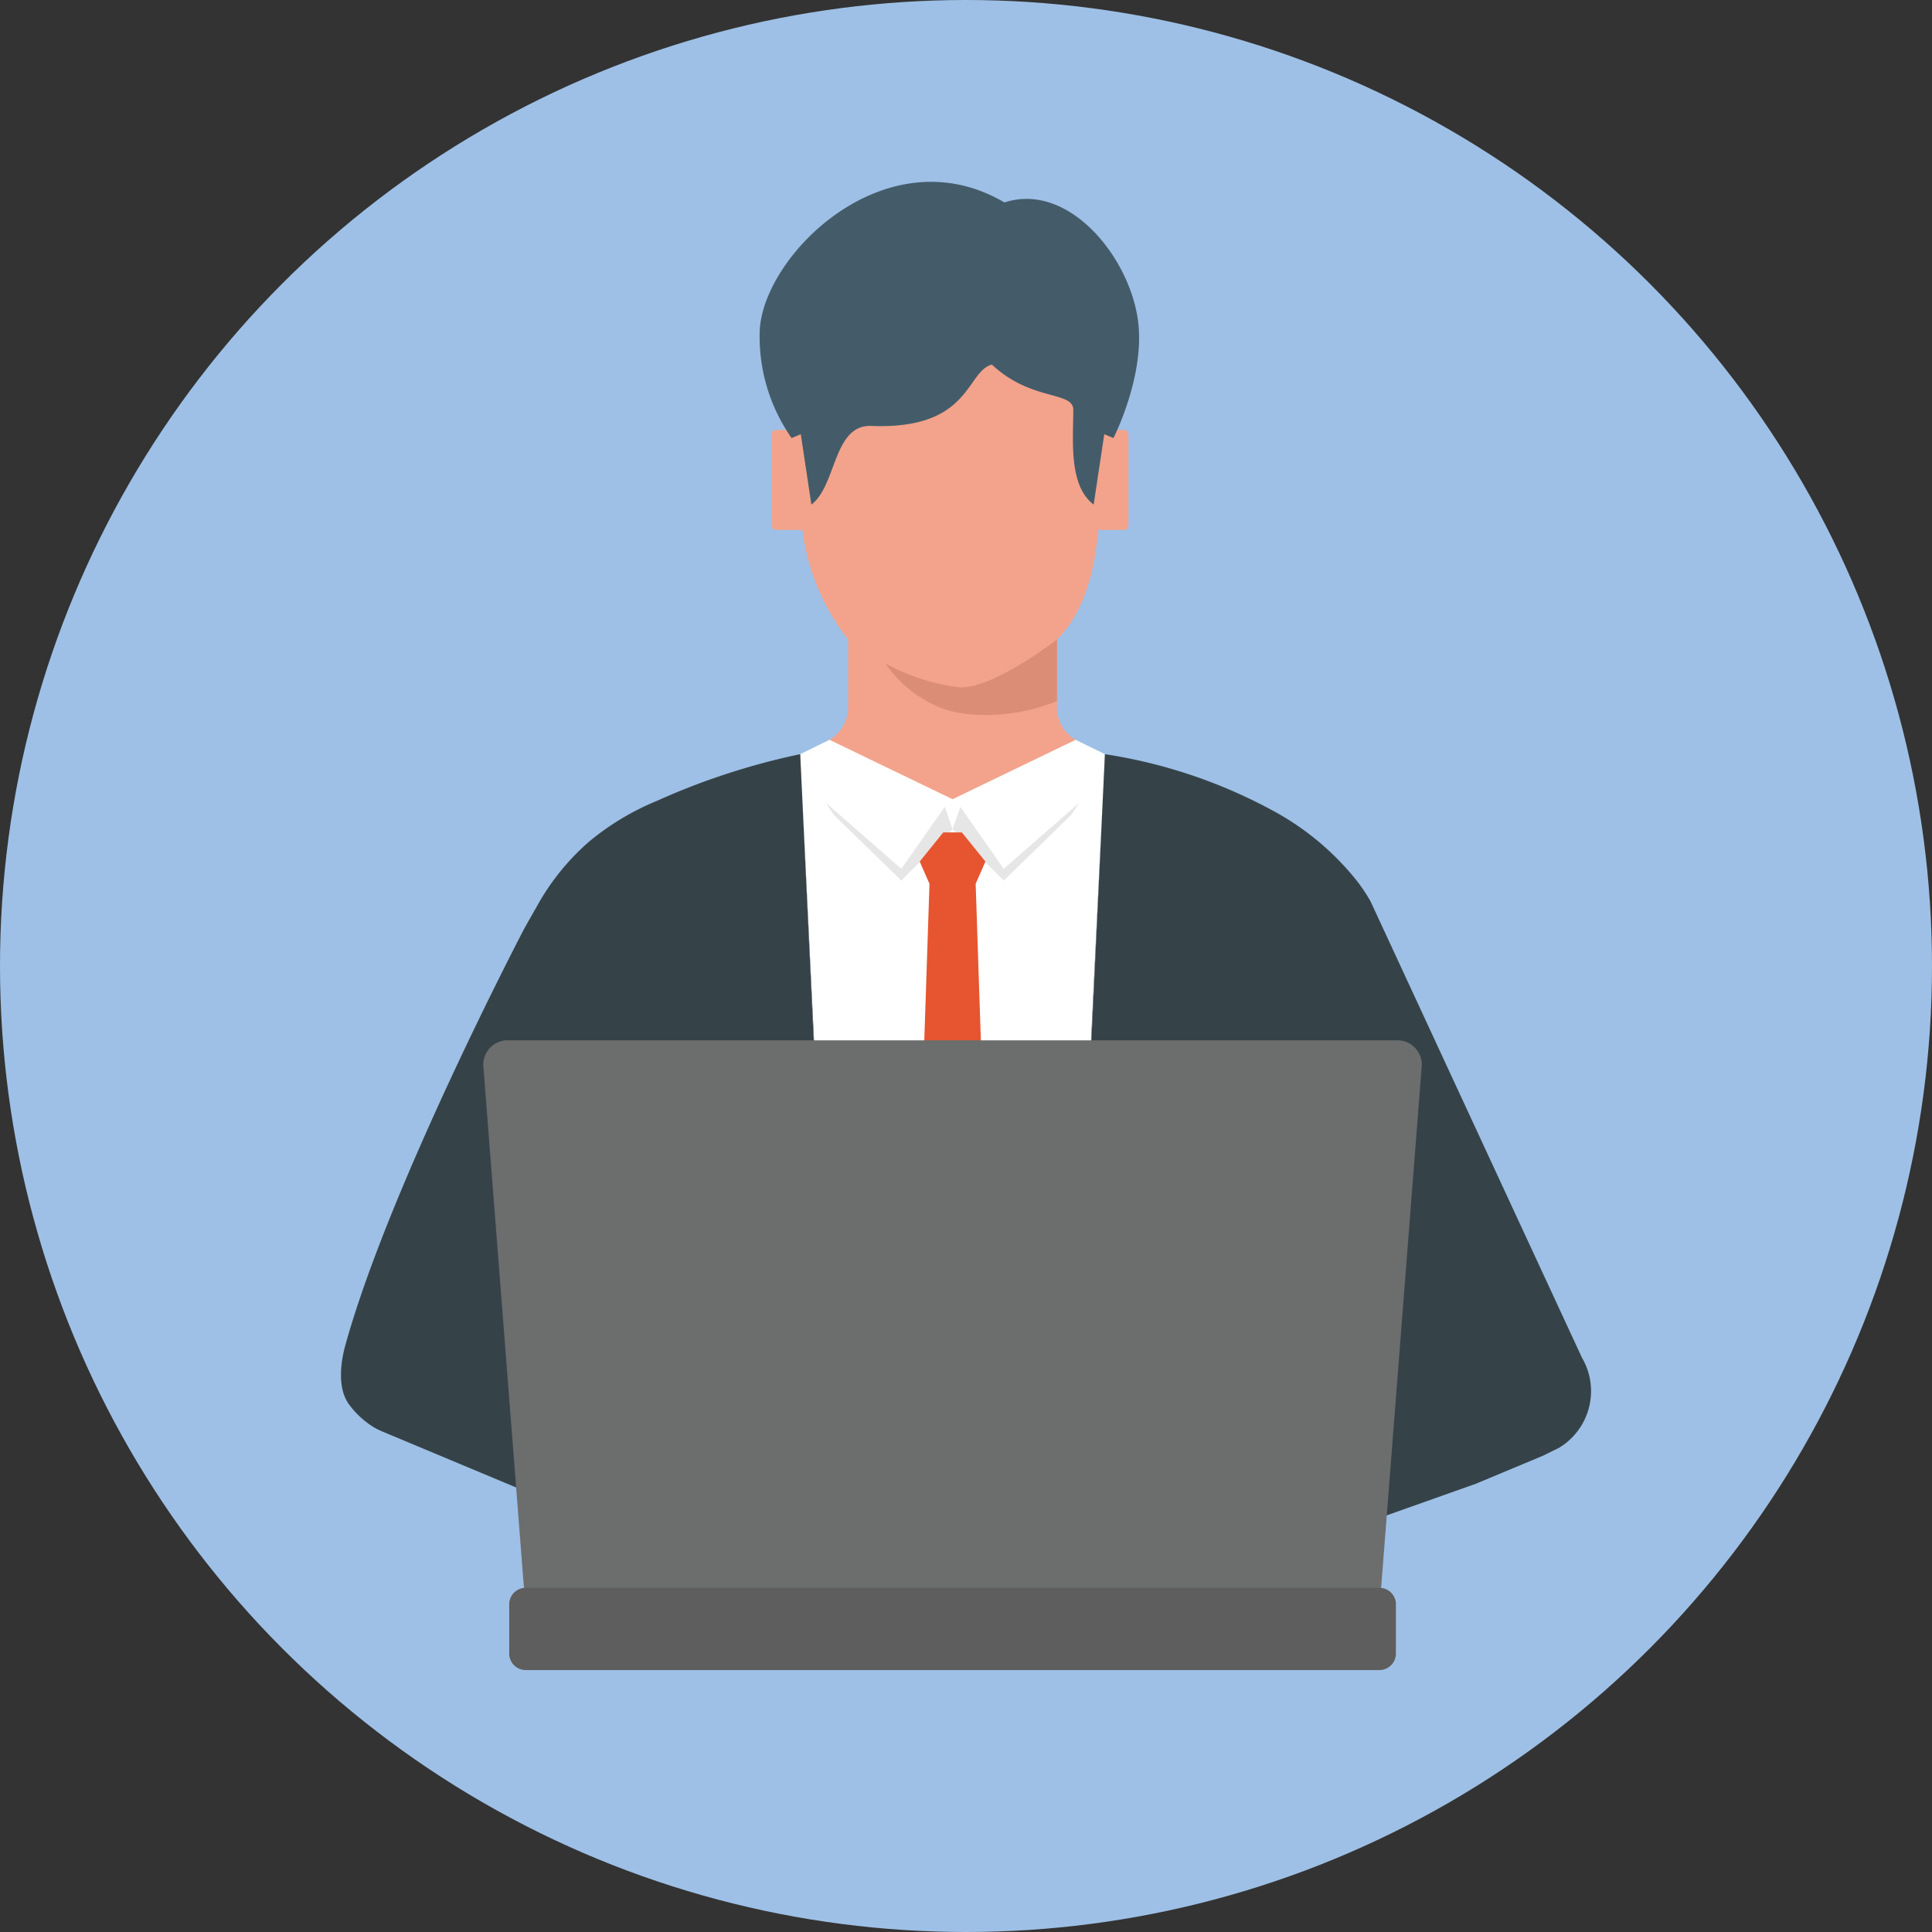 <svg xmlns="http://www.w3.org/2000/svg" xmlns:xlink="http://www.w3.org/1999/xlink" width="170" height="170" viewBox="0 0 170 170">
  <rect x="0" y="0" width="170" height="170" fill="#333333" stroke="none"/>
  <defs>
    <clipPath id="clip-path">
      <rect id="長方形_292" data-name="長方形 292" width="110" height="130.953" fill="none"/>
    </clipPath>
  </defs>
  <g id="img_top_service05" transform="translate(-973 -1949)">
    <circle id="楕円形_4" data-name="楕円形 4" cx="85" cy="85" r="85" transform="translate(973 1949)" fill="#9ec0e6"/>
    <g id="img_top_service05-2" data-name="img_top_service05" transform="translate(1003 1965)">
      <g id="グループ_4047" data-name="グループ 4047" clip-path="url(#clip-path)">
        <path id="パス_5281" data-name="パス 5281" d="M180.512,108.936h-6.169a.4.4,0,0,1-.4-.4v-8a.4.4,0,0,1,.4-.4h6.169a.4.4,0,0,1,.4.4v8a.4.4,0,0,1-.4.4" transform="translate(-136.032 -78.306)" fill="#f3a38b"/>
        <path id="パス_5282" data-name="パス 5282" d="M292.53,108.936h-6.169a.4.4,0,0,1-.4-.4v-8a.4.4,0,0,1,.4-.4h6.169a.4.4,0,0,1,.4.4v8a.4.4,0,0,1-.4.4" transform="translate(-223.637 -78.306)" fill="#f3a38b"/>
        <path id="パス_5283" data-name="パス 5283" d="M160.6,100.674H93.888l.456-8.248a24.117,24.117,0,0,1,11.124-19.152c.207-.133.419-.259.632-.382l10.311-6.029A3.317,3.317,0,0,0,118.054,64V58.033a19.4,19.4,0,0,1-4.164-12.171v-12.4c0-2.515.656-5.412,2.882-6.846l.053-.046a15.457,15.457,0,0,1,20.409,0l.053.046c2.226,1.433,2.879,4.33,2.879,6.846v12.4c0,2.079-.174,8.721-3.736,12.171V64a3.314,3.314,0,0,0,1.643,2.863l10.313,6.029c.213.123.422.25.632.382a24.106,24.106,0,0,1,11.121,19.152Z" transform="translate(-73.426 -17.768)" fill="#f3a38b"/>
        <path id="パス_5284" data-name="パス 5284" d="M234.9,184.753v5.418c-3.382,1.43-7.791,1.628-10.375.542a10.827,10.827,0,0,1-4.726-3.852,17.92,17.92,0,0,0,6.576,2.108c2.981.1,8.525-4.216,8.525-4.216" transform="translate(-171.894 -144.488)" fill="#dc8d76"/>
        <path id="パス_5285" data-name="パス 5285" d="M190.588,1.813c-10.479-6.156-21.439,4.8-21.537,11.469a15.567,15.567,0,0,0,2.811,9.267l.808-.341L173.6,28.4c2.233-1.671,1.907-7.052,5.278-6.92,8.778.344,8.317-4.8,10.609-5.4,3.455,3.252,7.161,2.31,7.161,3.983,0,2.6-.44,6.663,1.793,8.333l.933-6.191.808.341s2.857-5.585,2.142-10.463C201.5,6.461,196.169,0,190.588,1.813" transform="translate(-132.207 0)" fill="#445c6a"/>
        <path id="パス_5286" data-name="パス 5286" d="M186.765,259.243h24.117l1.349-32.705h0v0l-2.575-1.266L198.824,230.5l-10.833-5.229-2.575,1.266h0Z" transform="translate(-145.007 -176.175)" fill="#fff"/>
        <path id="パス_5287" data-name="パス 5287" d="M185.416,231.079h0l1.542,32.706H187Z" transform="translate(-145.007 -180.718)" fill="#354349"/>
        <path id="パス_5288" data-name="パス 5288" d="M301.18,263.79h.044l1.542-32.7h0Z" transform="translate(-235.542 -180.723)" fill="#354349"/>
        <path id="パス_5289" data-name="パス 5289" d="M195.743,250.668l6.652,5.818,3.816-5.449L206.9,253l-4.505,4.523-5.941-5.785Z" transform="translate(-153.084 -196.038)" fill="#e6e6e6"/>
        <path id="パス_5290" data-name="パス 5290" d="M258.093,250.668l-6.652,5.818-3.816-5.449L246.936,253l4.505,4.523,5.941-5.785Z" transform="translate(-193.12 -196.038)" fill="#e6e6e6"/>
        <path id="パス_5291" data-name="パス 5291" d="M239.454,265.227l-2.072-2.565h-1.637l-2.072,2.565.86,1.958-.512,15.407,2.543,3.895,2.543-3.895-.511-15.407Z" transform="translate(-182.746 -205.419)" fill="#e75430"/>
        <path id="パス_5292" data-name="パス 5292" d="M310.759,284.187l-18.594-40.136a14.361,14.361,0,0,0-1.327-1.966,24.034,24.034,0,0,0-7.442-6.119,45.147,45.147,0,0,0-14.609-4.879l-1.542,32.7h17.893l7.719,16.661L260.2,291.745a3.683,3.683,0,0,0-2.27,4.671l3.19,9.225a3.683,3.683,0,0,0,4.671,2.27l35.651-12.633,5.876-2.454,1.4-.689a5.82,5.82,0,0,0,2.041-7.948" transform="translate(-201.562 -180.725)" fill="#354349"/>
        <path id="パス_5293" data-name="パス 5293" d="M41.994,288.175,20.786,279.3l6.935-15.519H41.951L40.41,231.079A61.338,61.338,0,0,0,27.773,235.2a23.046,23.046,0,0,0-5.9,3.541,20.99,20.99,0,0,0-4.678,5.809c-.2.35-.558.976-1.037,1.825,0,0-11.851,22.612-15.741,36.608-.2.7-.933,3.478.219,5.205a7.662,7.662,0,0,0,2.317,2.153,6.531,6.531,0,0,0,.625.31l31.819,13.31A5.529,5.529,0,0,0,42.606,301l2.346-5.609a5.529,5.529,0,0,0-2.958-7.213" transform="translate(0 -180.718)" fill="#354349"/>
        <path id="パス_5294" data-name="パス 5294" d="M134.149,396.487H63.31A2.206,2.206,0,0,1,61,394.607l-3.568-45.834a2.156,2.156,0,0,1,2.308-2.154h77.974a2.156,2.156,0,0,1,2.308,2.154l-3.567,45.834a2.207,2.207,0,0,1-2.308,1.881" transform="translate(-44.912 -271.078)" fill="#6c6d6d"/>
        <path id="パス_5295" data-name="パス 5295" d="M144.512,574.9H69.39a1.453,1.453,0,0,1-1.449-1.449v-4.341a1.453,1.453,0,0,1,1.449-1.449h75.123a1.453,1.453,0,0,1,1.449,1.449v4.341a1.453,1.453,0,0,1-1.449,1.449" transform="translate(-53.134 -443.947)" fill="#5e5e5e"/>
      </g>
    </g>
  </g>
</svg>
